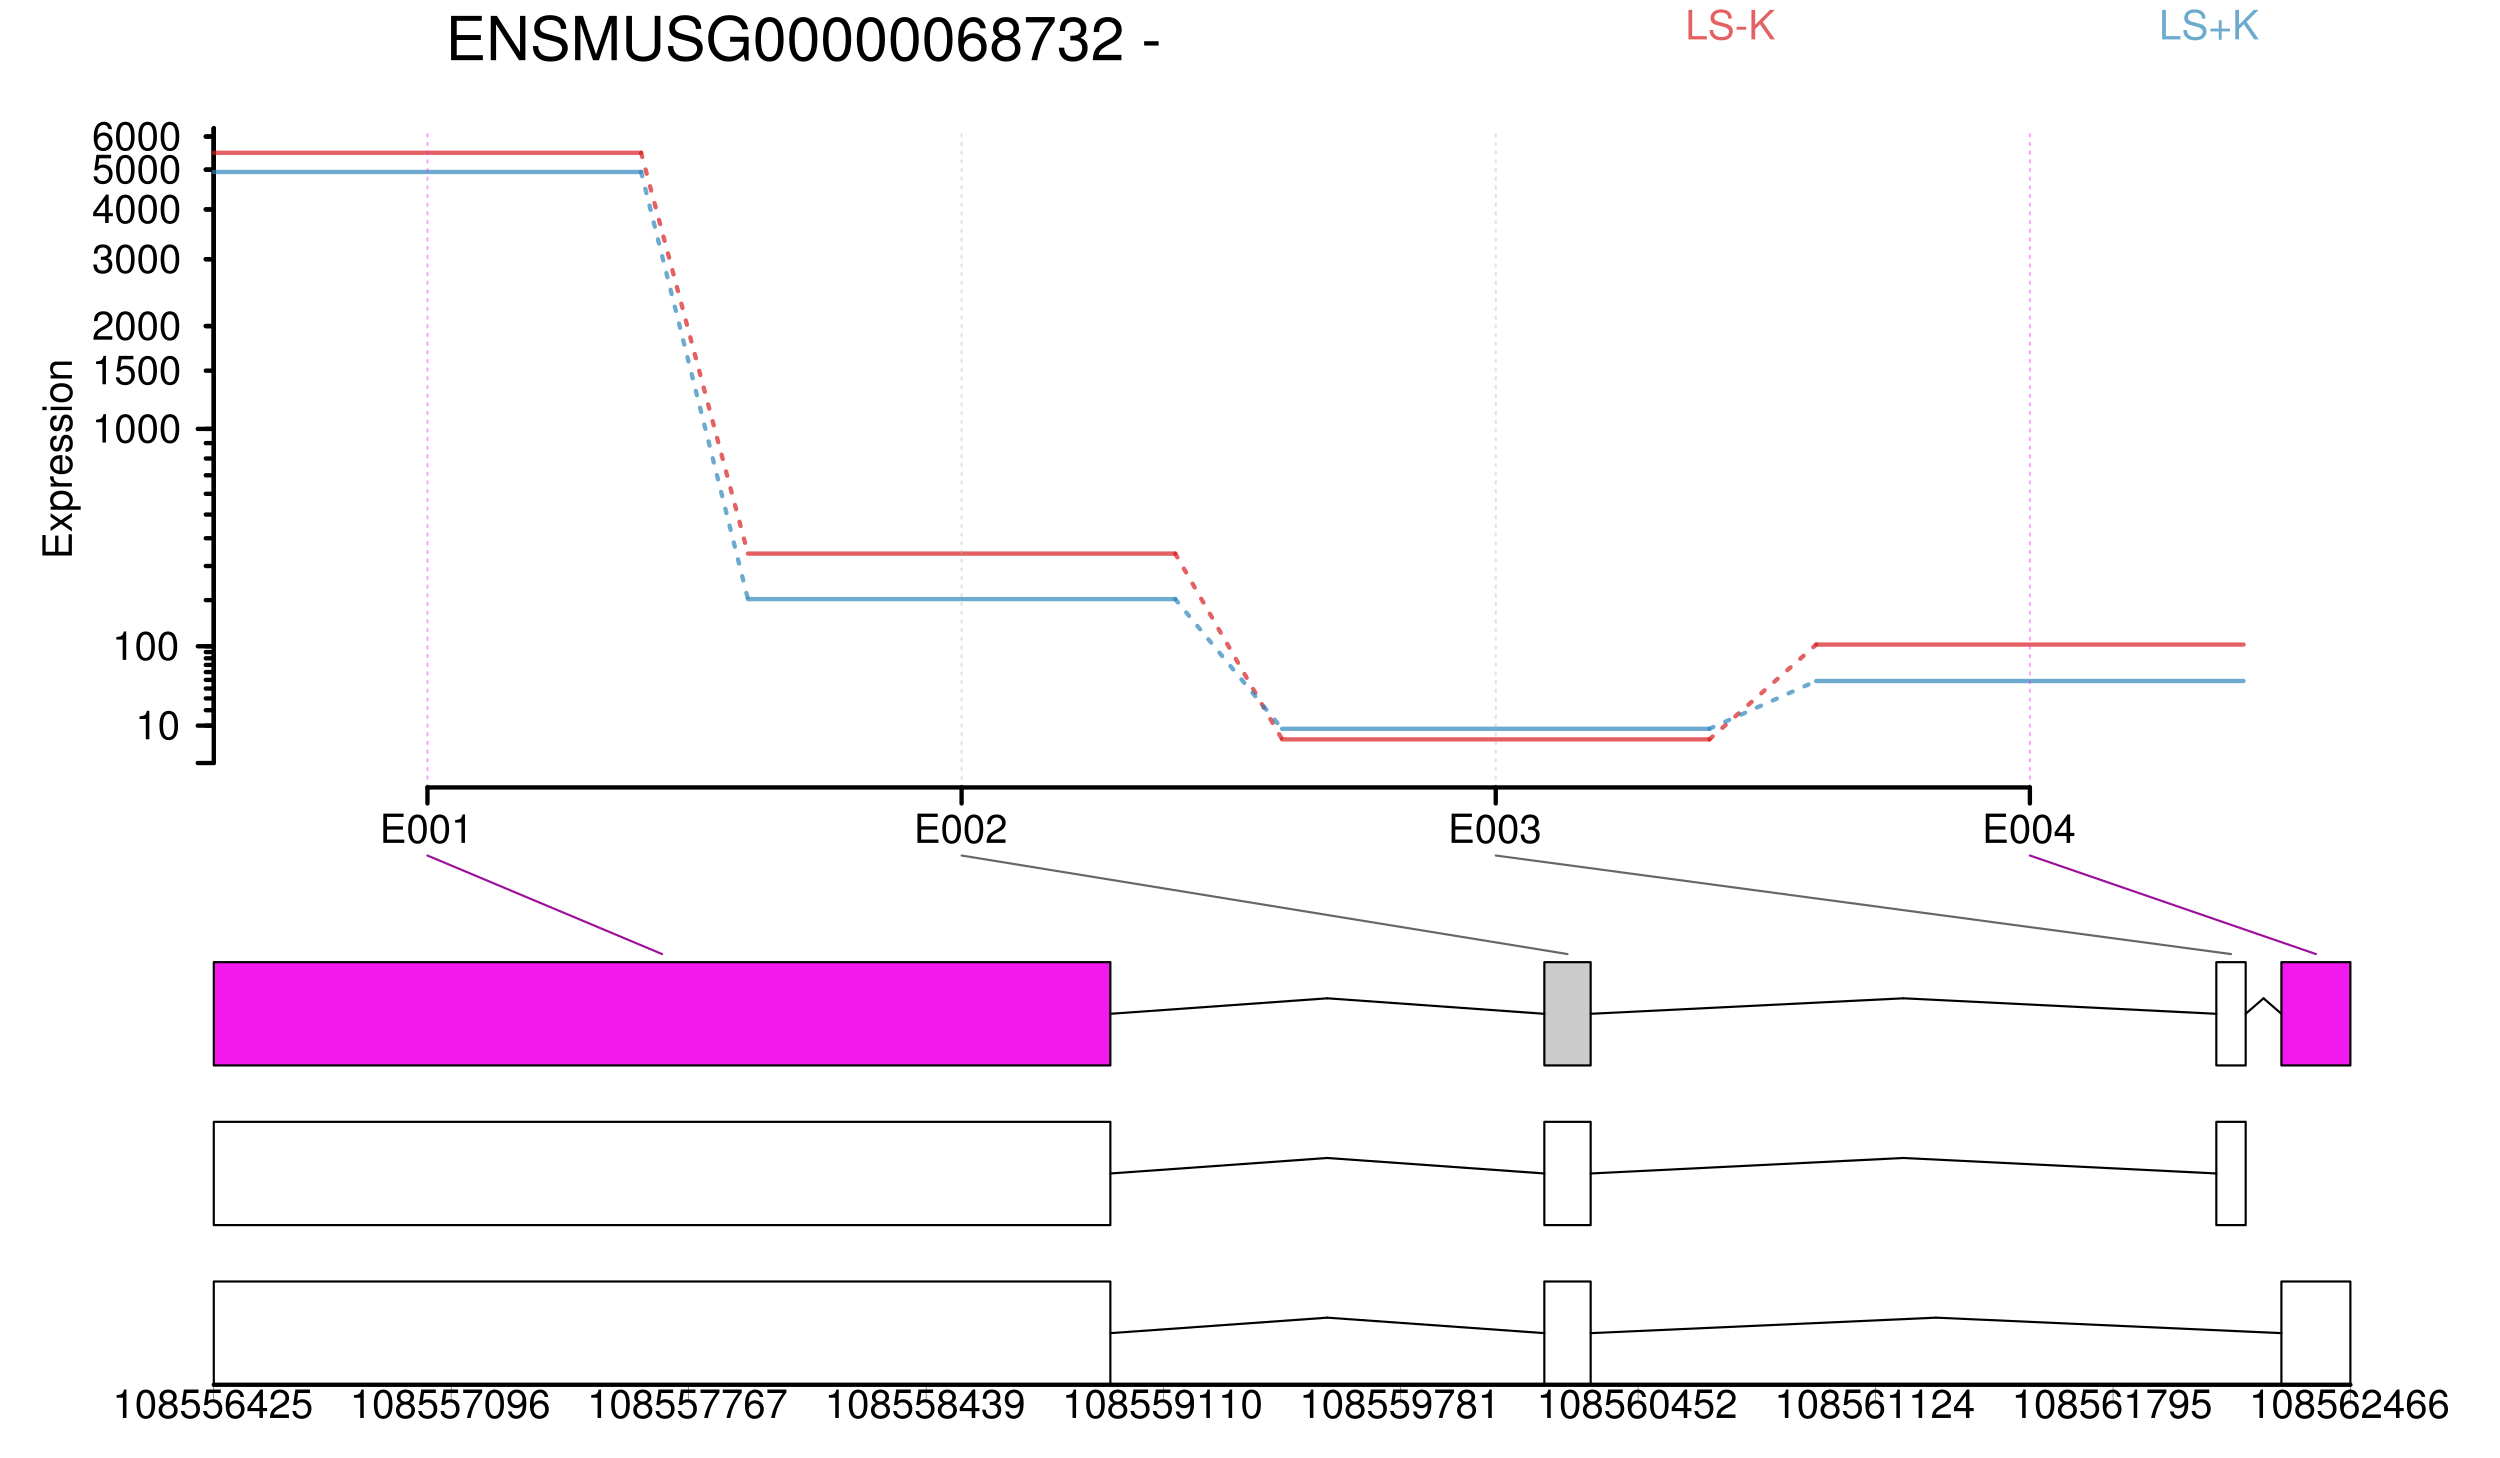 <?xml version="1.0" encoding="UTF-8"?>
<svg xmlns="http://www.w3.org/2000/svg" xmlns:xlink="http://www.w3.org/1999/xlink" width="864pt" height="504pt" viewBox="0 0 864 504" version="1.1">
<defs>
<g>
<symbol overflow="visible" id="glyph0-0">
<path style="stroke:none;" d=""/>
</symbol>
<symbol overflow="visible" id="glyph0-1">
<path style="stroke:none;" d="M 3.594 -7 L 3.594 0 L 4.812 0 L 4.812 -9.828 L 4 -9.828 C 3.578 -8.312 3.297 -8.109 1.406 -7.875 L 1.406 -7 Z "/>
</symbol>
<symbol overflow="visible" id="glyph0-2">
<path style="stroke:none;" d="M 3.812 -9.828 C 2.891 -9.828 2.062 -9.422 1.547 -8.75 C 0.922 -7.891 0.594 -6.562 0.594 -4.75 C 0.594 -1.438 1.703 0.312 3.812 0.312 C 5.891 0.312 7.031 -1.438 7.031 -4.672 C 7.031 -6.578 6.719 -7.859 6.078 -8.75 C 5.562 -9.438 4.734 -9.828 3.812 -9.828 Z M 3.812 -8.75 C 5.125 -8.75 5.781 -7.422 5.781 -4.781 C 5.781 -2 5.141 -0.688 3.781 -0.688 C 2.5 -0.688 1.844 -2.047 1.844 -4.734 C 1.844 -7.422 2.5 -8.75 3.812 -8.75 Z "/>
</symbol>
<symbol overflow="visible" id="glyph0-3">
<path style="stroke:none;" d="M 6.594 -9.828 L 1.531 -9.828 L 0.797 -4.469 L 1.906 -4.469 C 2.484 -5.156 2.953 -5.391 3.719 -5.391 C 5.031 -5.391 5.859 -4.484 5.859 -3.031 C 5.859 -1.625 5.047 -0.766 3.719 -0.766 C 2.641 -0.766 2 -1.297 1.703 -2.406 L 0.484 -2.406 C 0.656 -1.609 0.797 -1.219 1.078 -0.859 C 1.641 -0.109 2.641 0.312 3.734 0.312 C 5.719 0.312 7.109 -1.125 7.109 -3.203 C 7.109 -5.141 5.828 -6.469 3.938 -6.469 C 3.25 -6.469 2.688 -6.297 2.125 -5.875 L 2.516 -8.625 L 6.594 -8.625 Z "/>
</symbol>
<symbol overflow="visible" id="glyph0-4">
<path style="stroke:none;" d="M 7.016 -1.203 L 1.844 -1.203 C 1.969 -2.016 2.406 -2.516 3.625 -3.234 L 5 -3.984 C 6.375 -4.719 7.078 -5.734 7.078 -6.938 C 7.078 -7.766 6.75 -8.531 6.172 -9.047 C 5.578 -9.578 4.859 -9.828 3.938 -9.828 C 2.688 -9.828 1.766 -9.375 1.219 -8.547 C 0.875 -8.031 0.719 -7.422 0.688 -6.422 L 1.906 -6.422 C 1.953 -7.078 2.031 -7.484 2.203 -7.797 C 2.516 -8.406 3.156 -8.766 3.891 -8.766 C 5 -8.766 5.828 -7.969 5.828 -6.922 C 5.828 -6.141 5.375 -5.469 4.5 -4.969 L 3.234 -4.25 C 1.172 -3.094 0.578 -2.156 0.469 0 L 7.016 0 Z "/>
</symbol>
<symbol overflow="visible" id="glyph0-5">
<path style="stroke:none;" d="M 3.062 -4.5 L 3.219 -4.5 L 3.734 -4.516 C 5.078 -4.516 5.766 -3.906 5.766 -2.734 C 5.766 -1.5 5 -0.766 3.734 -0.766 C 2.391 -0.766 1.75 -1.422 1.656 -2.859 L 0.438 -2.859 C 0.5 -2.062 0.641 -1.547 0.875 -1.109 C 1.375 -0.172 2.344 0.312 3.688 0.312 C 5.703 0.312 7.016 -0.891 7.016 -2.75 C 7.016 -3.984 6.531 -4.688 5.344 -5.094 C 6.266 -5.453 6.719 -6.141 6.719 -7.125 C 6.719 -8.812 5.594 -9.828 3.734 -9.828 C 1.75 -9.828 0.688 -8.75 0.656 -6.656 L 1.875 -6.656 C 1.891 -7.25 1.938 -7.578 2.094 -7.891 C 2.375 -8.422 2.984 -8.766 3.734 -8.766 C 4.828 -8.766 5.469 -8.125 5.469 -7.078 C 5.469 -6.391 5.219 -5.969 4.688 -5.75 C 4.359 -5.609 3.922 -5.562 3.062 -5.547 Z "/>
</symbol>
<symbol overflow="visible" id="glyph0-6">
<path style="stroke:none;" d="M 4.531 -2.359 L 4.531 0 L 5.75 0 L 5.75 -2.359 L 7.203 -2.359 L 7.203 -3.453 L 5.75 -3.453 L 5.75 -9.828 L 4.844 -9.828 L 0.391 -3.641 L 0.391 -2.359 Z M 4.531 -3.453 L 1.453 -3.453 L 4.531 -7.75 Z "/>
</symbol>
<symbol overflow="visible" id="glyph0-7">
<path style="stroke:none;" d="M 6.906 -7.266 C 6.672 -8.875 5.609 -9.828 4.109 -9.828 C 3.031 -9.828 2.062 -9.297 1.484 -8.422 C 0.875 -7.469 0.594 -6.266 0.594 -4.469 C 0.594 -2.828 0.844 -1.781 1.422 -0.906 C 1.953 -0.109 2.812 0.312 3.891 0.312 C 5.766 0.312 7.109 -1.062 7.109 -3 C 7.109 -4.828 5.859 -6.109 4.109 -6.109 C 3.125 -6.109 2.375 -5.734 1.844 -5.016 C 1.859 -7.422 2.641 -8.75 4.031 -8.75 C 4.891 -8.75 5.484 -8.203 5.688 -7.266 Z M 3.953 -5.031 C 5.125 -5.031 5.859 -4.219 5.859 -2.891 C 5.859 -1.656 5.031 -0.766 3.906 -0.766 C 2.766 -0.766 1.906 -1.703 1.906 -2.969 C 1.906 -4.188 2.75 -5.031 3.953 -5.031 Z "/>
</symbol>
<symbol overflow="visible" id="glyph0-8">
<path style="stroke:none;" d="M 2.531 -4.594 L 8.031 -4.594 L 8.031 -5.734 L 2.531 -5.734 L 2.531 -8.969 L 8.25 -8.969 L 8.25 -10.109 L 1.25 -10.109 L 1.25 0 L 8.5 0 L 8.5 -1.141 L 2.531 -1.141 Z "/>
</symbol>
<symbol overflow="visible" id="glyph0-9">
<path style="stroke:none;" d="M 5.422 -5.172 C 6.438 -5.781 6.766 -6.281 6.766 -7.203 C 6.766 -8.75 5.562 -9.828 3.812 -9.828 C 2.078 -9.828 0.859 -8.75 0.859 -7.203 C 0.859 -6.297 1.188 -5.797 2.188 -5.172 C 1.062 -4.625 0.516 -3.812 0.516 -2.734 C 0.516 -0.922 1.875 0.312 3.812 0.312 C 5.75 0.312 7.109 -0.922 7.109 -2.719 C 7.109 -3.812 6.562 -4.625 5.422 -5.172 Z M 3.812 -8.75 C 4.844 -8.75 5.516 -8.141 5.516 -7.172 C 5.516 -6.266 4.844 -5.656 3.812 -5.656 C 2.781 -5.656 2.109 -6.266 2.109 -7.188 C 2.109 -8.141 2.781 -8.75 3.812 -8.75 Z M 3.812 -4.625 C 5.031 -4.625 5.859 -3.859 5.859 -2.703 C 5.859 -1.531 5.031 -0.766 3.781 -0.766 C 2.594 -0.766 1.766 -1.547 1.766 -2.703 C 1.766 -3.859 2.594 -4.625 3.812 -4.625 Z "/>
</symbol>
<symbol overflow="visible" id="glyph0-10">
<path style="stroke:none;" d="M 7.203 -9.828 L 0.641 -9.828 L 0.641 -8.625 L 5.953 -8.625 C 3.609 -5.281 2.641 -3.234 1.906 0 L 3.219 0 C 3.75 -3.141 4.984 -5.844 7.203 -8.797 Z "/>
</symbol>
<symbol overflow="visible" id="glyph0-11">
<path style="stroke:none;" d="M 0.734 -2.25 C 0.969 -0.641 2.031 0.312 3.516 0.312 C 4.594 0.312 5.578 -0.203 6.156 -1.078 C 6.781 -2.031 7.047 -3.25 7.047 -5.031 C 7.047 -6.688 6.812 -7.734 6.219 -8.609 C 5.688 -9.391 4.828 -9.828 3.734 -9.828 C 1.875 -9.828 0.531 -8.438 0.531 -6.516 C 0.531 -4.688 1.781 -3.391 3.547 -3.391 C 4.469 -3.391 5.156 -3.734 5.797 -4.484 C 5.781 -2.094 5 -0.766 3.609 -0.766 C 2.75 -0.766 2.141 -1.297 1.953 -2.25 Z M 3.734 -8.766 C 4.859 -8.766 5.719 -7.812 5.719 -6.547 C 5.719 -5.328 4.875 -4.469 3.688 -4.469 C 2.516 -4.469 1.781 -5.297 1.781 -6.609 C 1.781 -7.859 2.609 -8.766 3.734 -8.766 Z "/>
</symbol>
<symbol overflow="visible" id="glyph1-0">
<path style="stroke:none;" d=""/>
</symbol>
<symbol overflow="visible" id="glyph1-1">
<path style="stroke:none;" d="M -4.641 -2.562 L -4.641 -8.125 L -5.797 -8.125 L -5.797 -2.562 L -9.062 -2.562 L -9.062 -8.328 L -10.203 -8.328 L -10.203 -1.266 L 0 -1.266 L 0 -8.578 L -1.141 -8.578 L -1.141 -2.562 Z "/>
</symbol>
<symbol overflow="visible" id="glyph1-2">
<path style="stroke:none;" d="M -3.797 -4.094 L -7.344 -6.547 L -7.344 -5.234 L -4.672 -3.469 L -7.344 -1.703 L -7.344 -0.375 L -3.734 -2.828 L 0 -0.234 L 0 -1.562 L -2.812 -3.438 L 0 -5.266 L 0 -6.625 Z "/>
</symbol>
<symbol overflow="visible" id="glyph1-3">
<path style="stroke:none;" d="M 3.047 -0.75 L 3.047 -1.938 L -0.766 -1.938 C -0.016 -2.547 0.328 -3.234 0.328 -4.188 C 0.328 -6.078 -1.203 -7.328 -3.547 -7.328 C -6 -7.328 -7.547 -6.125 -7.547 -4.172 C -7.547 -3.172 -7.094 -2.375 -6.234 -1.828 L -7.344 -1.828 L -7.344 -0.75 Z M -6.453 -3.969 C -6.453 -5.266 -5.312 -6.109 -3.562 -6.109 C -1.906 -6.109 -0.766 -5.25 -0.766 -3.969 C -0.766 -2.75 -1.891 -1.938 -3.609 -1.938 C -5.328 -1.938 -6.453 -2.75 -6.453 -3.969 Z "/>
</symbol>
<symbol overflow="visible" id="glyph1-4">
<path style="stroke:none;" d="M -7.344 -0.969 L 0 -0.969 L 0 -2.141 L -3.812 -2.141 C -4.859 -2.141 -5.547 -2.406 -5.953 -2.969 C -6.219 -3.328 -6.297 -3.688 -6.312 -4.5 L -7.5 -4.5 C -7.531 -4.297 -7.547 -4.203 -7.547 -4.047 C -7.547 -3.297 -7.094 -2.719 -6 -2.047 L -7.344 -2.047 Z "/>
</symbol>
<symbol overflow="visible" id="glyph1-5">
<path style="stroke:none;" d="M -3.281 -7.188 C -4.391 -7.188 -5.062 -7.094 -5.609 -6.891 C -6.812 -6.406 -7.547 -5.297 -7.547 -3.922 C -7.547 -1.875 -5.984 -0.562 -3.562 -0.562 C -1.156 -0.562 0.328 -1.828 0.328 -3.891 C 0.328 -5.578 -0.625 -6.734 -2.219 -7.031 L -2.219 -5.859 C -1.266 -5.531 -0.75 -4.875 -0.75 -3.938 C -0.75 -3.188 -1.094 -2.562 -1.703 -2.172 C -2.125 -1.891 -2.547 -1.797 -3.281 -1.781 Z M -4.234 -1.812 C -5.594 -1.906 -6.469 -2.734 -6.469 -3.906 C -6.469 -5.047 -5.516 -5.938 -4.312 -5.938 C -4.281 -5.938 -4.25 -5.938 -4.234 -5.922 Z "/>
</symbol>
<symbol overflow="visible" id="glyph1-6">
<path style="stroke:none;" d="M -5.297 -6.125 C -6.734 -6.125 -7.547 -5.172 -7.547 -3.469 C -7.547 -1.766 -6.656 -0.656 -5.312 -0.656 C -4.156 -0.656 -3.609 -1.25 -3.188 -2.984 L -2.922 -4.078 C -2.734 -4.891 -2.438 -5.203 -1.906 -5.203 C -1.219 -5.203 -0.75 -4.516 -0.75 -3.5 C -0.75 -2.875 -0.938 -2.344 -1.25 -2.047 C -1.453 -1.859 -1.672 -1.781 -2.188 -1.703 L -2.188 -0.469 C -0.484 -0.531 0.328 -1.484 0.328 -3.406 C 0.328 -5.25 -0.594 -6.422 -2 -6.422 C -3.094 -6.422 -3.703 -5.812 -4.047 -4.359 L -4.312 -3.234 C -4.531 -2.281 -4.844 -1.875 -5.359 -1.875 C -6.031 -1.875 -6.469 -2.484 -6.469 -3.438 C -6.469 -4.375 -6.062 -4.875 -5.297 -4.906 Z "/>
</symbol>
<symbol overflow="visible" id="glyph1-7">
<path style="stroke:none;" d="M -7.344 -2.094 L -7.344 -0.938 L 0 -0.938 L 0 -2.094 Z M -10.203 -2.094 L -10.203 -0.922 L -8.734 -0.922 L -8.734 -2.094 Z "/>
</symbol>
<symbol overflow="visible" id="glyph1-8">
<path style="stroke:none;" d="M -7.547 -3.812 C -7.547 -1.75 -6.078 -0.5 -3.609 -0.5 C -1.141 -0.5 0.328 -1.734 0.328 -3.828 C 0.328 -5.875 -1.141 -7.141 -3.562 -7.141 C -6.094 -7.141 -7.547 -5.922 -7.547 -3.812 Z M -6.469 -3.828 C -6.469 -5.141 -5.391 -5.922 -3.562 -5.922 C -1.844 -5.922 -0.75 -5.109 -0.75 -3.828 C -0.75 -2.516 -1.828 -1.719 -3.609 -1.719 C -5.375 -1.719 -6.469 -2.516 -6.469 -3.828 Z "/>
</symbol>
<symbol overflow="visible" id="glyph1-9">
<path style="stroke:none;" d="M -7.344 -0.984 L 0 -0.984 L 0 -2.156 L -4.047 -2.156 C -5.547 -2.156 -6.531 -2.938 -6.531 -4.141 C -6.531 -5.062 -5.969 -5.656 -5.078 -5.656 L 0 -5.656 L 0 -6.812 L -5.547 -6.812 C -6.766 -6.812 -7.547 -5.906 -7.547 -4.5 C -7.547 -3.406 -7.125 -2.703 -6.109 -2.062 L -7.344 -2.062 Z "/>
</symbol>
<symbol overflow="visible" id="glyph2-0">
<path style="stroke:none;" d=""/>
</symbol>
<symbol overflow="visible" id="glyph2-1">
<path style="stroke:none;" d="M 3.844 -6.969 L 12.188 -6.969 L 12.188 -8.688 L 3.844 -8.688 L 3.844 -13.594 L 12.5 -13.594 L 12.5 -15.312 L 1.891 -15.312 L 1.891 0 L 12.875 0 L 12.875 -1.719 L 3.844 -1.719 Z "/>
</symbol>
<symbol overflow="visible" id="glyph2-2">
<path style="stroke:none;" d="M 13.562 -15.312 L 11.719 -15.312 L 11.719 -2.797 L 3.719 -15.312 L 1.594 -15.312 L 1.594 0 L 3.438 0 L 3.438 -12.406 L 11.359 0 L 13.562 0 Z "/>
</symbol>
<symbol overflow="visible" id="glyph2-3">
<path style="stroke:none;" d="M 12.516 -10.812 C 12.5 -13.812 10.438 -15.562 6.906 -15.562 C 3.547 -15.562 1.469 -13.844 1.469 -11.062 C 1.469 -9.203 2.453 -8.016 4.469 -7.5 L 8.281 -6.484 C 10.203 -5.984 11.094 -5.203 11.094 -4.016 C 11.094 -3.188 10.641 -2.359 10 -1.891 C 9.391 -1.469 8.422 -1.234 7.188 -1.234 C 5.516 -1.234 4.391 -1.641 3.656 -2.516 C 3.094 -3.188 2.828 -3.922 2.859 -4.875 L 1.016 -4.875 C 1.031 -3.469 1.297 -2.547 1.906 -1.703 C 2.969 -0.266 4.719 0.484 7.062 0.484 C 8.891 0.484 10.375 0.062 11.359 -0.688 C 12.391 -1.516 13.047 -2.875 13.047 -4.203 C 13.047 -6.094 11.859 -7.469 9.781 -8.047 L 5.938 -9.078 C 4.094 -9.578 3.422 -10.156 3.422 -11.344 C 3.422 -12.891 4.781 -13.922 6.844 -13.922 C 9.281 -13.922 10.641 -12.812 10.672 -10.812 Z "/>
</symbol>
<symbol overflow="visible" id="glyph2-4">
<path style="stroke:none;" d="M 9.828 0 L 14.141 -12.828 L 14.141 0 L 15.984 0 L 15.984 -15.312 L 13.266 -15.312 L 8.812 -1.969 L 4.281 -15.312 L 1.578 -15.312 L 1.578 0 L 3.422 0 L 3.422 -12.828 L 7.766 0 Z "/>
</symbol>
<symbol overflow="visible" id="glyph2-5">
<path style="stroke:none;" d="M 11.594 -15.312 L 11.594 -4.562 C 11.594 -2.5 10.094 -1.234 7.641 -1.234 C 6.516 -1.234 5.594 -1.516 4.844 -2.031 C 4.094 -2.625 3.734 -3.406 3.734 -4.562 L 3.734 -15.312 L 1.781 -15.312 L 1.781 -4.562 C 1.781 -1.453 4.016 0.484 7.641 0.484 C 11.234 0.484 13.547 -1.484 13.547 -4.562 L 13.547 -15.312 Z "/>
</symbol>
<symbol overflow="visible" id="glyph2-6">
<path style="stroke:none;" d="M 14.891 -8.078 L 8.5 -8.078 L 8.5 -6.359 L 13.172 -6.359 L 13.172 -5.938 C 13.172 -3.219 11.156 -1.234 8.359 -1.234 C 6.797 -1.234 5.391 -1.812 4.5 -2.797 C 3.484 -3.891 2.875 -5.719 2.875 -7.609 C 2.875 -11.359 5.016 -13.844 8.25 -13.844 C 10.578 -13.844 12.266 -12.641 12.688 -10.672 L 14.672 -10.672 C 14.141 -13.781 11.781 -15.562 8.281 -15.562 C 6.406 -15.562 4.891 -15.078 3.703 -14.094 C 1.938 -12.625 0.922 -10.25 0.922 -7.5 C 0.922 -2.797 3.797 0.484 7.938 0.484 C 10.016 0.484 11.672 -0.297 13.172 -1.953 L 13.656 0.078 L 14.891 0.078 Z "/>
</symbol>
<symbol overflow="visible" id="glyph2-7">
<path style="stroke:none;" d="M 5.781 -14.891 C 4.391 -14.891 3.125 -14.281 2.359 -13.25 C 1.391 -11.953 0.906 -9.953 0.906 -7.203 C 0.906 -2.188 2.578 0.484 5.781 0.484 C 8.922 0.484 10.641 -2.188 10.641 -7.078 C 10.641 -9.969 10.188 -11.906 9.203 -13.25 C 8.422 -14.297 7.188 -14.891 5.781 -14.891 Z M 5.781 -13.25 C 7.766 -13.25 8.75 -11.234 8.75 -7.25 C 8.75 -3.031 7.797 -1.047 5.734 -1.047 C 3.781 -1.047 2.797 -3.109 2.797 -7.188 C 2.797 -11.25 3.781 -13.25 5.781 -13.25 Z "/>
</symbol>
<symbol overflow="visible" id="glyph2-8">
<path style="stroke:none;" d="M 10.453 -11 C 10.094 -13.438 8.5 -14.891 6.234 -14.891 C 4.594 -14.891 3.125 -14.094 2.25 -12.766 C 1.328 -11.312 0.906 -9.484 0.906 -6.781 C 0.906 -4.281 1.281 -2.688 2.156 -1.359 C 2.969 -0.172 4.266 0.484 5.906 0.484 C 8.734 0.484 10.766 -1.609 10.766 -4.531 C 10.766 -7.312 8.891 -9.266 6.219 -9.266 C 4.75 -9.266 3.594 -8.688 2.797 -7.609 C 2.812 -11.234 3.984 -13.25 6.109 -13.25 C 7.406 -13.25 8.312 -12.438 8.609 -11 Z M 5.984 -7.625 C 7.766 -7.625 8.891 -6.391 8.891 -4.391 C 8.891 -2.516 7.625 -1.156 5.922 -1.156 C 4.203 -1.156 2.891 -2.578 2.891 -4.5 C 2.891 -6.344 4.156 -7.625 5.984 -7.625 Z "/>
</symbol>
<symbol overflow="visible" id="glyph2-9">
<path style="stroke:none;" d="M 8.219 -7.828 C 9.75 -8.75 10.25 -9.516 10.25 -10.922 C 10.25 -13.25 8.422 -14.891 5.781 -14.891 C 3.156 -14.891 1.297 -13.25 1.297 -10.922 C 1.297 -9.531 1.812 -8.781 3.312 -7.828 C 1.609 -7.016 0.781 -5.781 0.781 -4.141 C 0.781 -1.406 2.828 0.484 5.781 0.484 C 8.719 0.484 10.766 -1.406 10.766 -4.109 C 10.766 -5.781 9.938 -7.016 8.219 -7.828 Z M 5.781 -13.25 C 7.344 -13.25 8.359 -12.328 8.359 -10.875 C 8.359 -9.484 7.328 -8.562 5.781 -8.562 C 4.219 -8.562 3.188 -9.484 3.188 -10.906 C 3.188 -12.328 4.219 -13.25 5.781 -13.25 Z M 5.781 -7.016 C 7.625 -7.016 8.891 -5.844 8.891 -4.094 C 8.891 -2.328 7.625 -1.156 5.734 -1.156 C 3.922 -1.156 2.672 -2.359 2.672 -4.094 C 2.672 -5.844 3.922 -7.016 5.781 -7.016 Z "/>
</symbol>
<symbol overflow="visible" id="glyph2-10">
<path style="stroke:none;" d="M 10.922 -14.891 L 0.969 -14.891 L 0.969 -13.062 L 9.016 -13.062 C 5.453 -8 4.016 -4.891 2.891 0 L 4.875 0 C 5.688 -4.766 7.562 -8.859 10.922 -13.328 Z "/>
</symbol>
<symbol overflow="visible" id="glyph2-11">
<path style="stroke:none;" d="M 4.641 -6.828 L 4.875 -6.828 L 5.656 -6.844 C 7.688 -6.844 8.734 -5.922 8.734 -4.141 C 8.734 -2.266 7.578 -1.156 5.656 -1.156 C 3.641 -1.156 2.641 -2.156 2.516 -4.328 L 0.672 -4.328 C 0.75 -3.125 0.969 -2.359 1.328 -1.688 C 2.078 -0.25 3.547 0.484 5.594 0.484 C 8.656 0.484 10.625 -1.344 10.625 -4.156 C 10.625 -6.047 9.891 -7.094 8.109 -7.703 C 9.484 -8.25 10.188 -9.297 10.188 -10.797 C 10.188 -13.359 8.484 -14.891 5.656 -14.891 C 2.641 -14.891 1.047 -13.25 0.984 -10.078 L 2.828 -10.078 C 2.859 -10.984 2.938 -11.484 3.172 -11.953 C 3.594 -12.766 4.516 -13.266 5.672 -13.266 C 7.312 -13.266 8.297 -12.312 8.297 -10.734 C 8.297 -9.688 7.922 -9.047 7.094 -8.719 C 6.594 -8.5 5.938 -8.422 4.641 -8.406 Z "/>
</symbol>
<symbol overflow="visible" id="glyph2-12">
<path style="stroke:none;" d="M 10.625 -1.828 L 2.797 -1.828 C 2.984 -3.047 3.656 -3.828 5.484 -4.891 L 7.578 -6.031 C 9.656 -7.156 10.734 -8.688 10.734 -10.516 C 10.734 -11.766 10.234 -12.922 9.344 -13.719 C 8.469 -14.516 7.375 -14.891 5.969 -14.891 C 4.078 -14.891 2.672 -14.219 1.844 -12.953 C 1.328 -12.156 1.094 -11.234 1.047 -9.719 L 2.891 -9.719 C 2.969 -10.734 3.094 -11.344 3.344 -11.828 C 3.828 -12.719 4.781 -13.266 5.906 -13.266 C 7.578 -13.266 8.844 -12.078 8.844 -10.484 C 8.844 -9.297 8.141 -8.297 6.828 -7.531 L 4.891 -6.453 C 1.781 -4.688 0.875 -3.281 0.719 0 L 10.625 0 Z "/>
</symbol>
<symbol overflow="visible" id="glyph2-13">
<path style="stroke:none;" d=""/>
</symbol>
<symbol overflow="visible" id="glyph2-14">
<path style="stroke:none;" d="M 5.969 -6.547 L 0.969 -6.547 L 0.969 -5.047 L 5.969 -5.047 Z "/>
</symbol>
<symbol overflow="visible" id="glyph3-0">
<path style="stroke:none;" d=""/>
</symbol>
<symbol overflow="visible" id="glyph3-1">
<path style="stroke:none;" d="M 2.422 -10.203 L 1.125 -10.203 L 1.125 0 L 7.469 0 L 7.469 -1.141 L 2.422 -1.141 Z "/>
</symbol>
<symbol overflow="visible" id="glyph3-2">
<path style="stroke:none;" d="M 8.344 -7.203 C 8.328 -9.219 6.953 -10.375 4.609 -10.375 C 2.359 -10.375 0.984 -9.219 0.984 -7.375 C 0.984 -6.125 1.641 -5.344 2.984 -5 L 5.516 -4.328 C 6.797 -3.984 7.391 -3.469 7.391 -2.672 C 7.391 -2.125 7.094 -1.562 6.656 -1.266 C 6.266 -0.984 5.609 -0.828 4.781 -0.828 C 3.688 -0.828 2.922 -1.094 2.438 -1.688 C 2.062 -2.125 1.891 -2.625 1.906 -3.25 L 0.672 -3.25 C 0.688 -2.312 0.875 -1.688 1.281 -1.141 C 1.969 -0.188 3.156 0.328 4.703 0.328 C 5.922 0.328 6.922 0.047 7.578 -0.469 C 8.266 -1.016 8.688 -1.922 8.688 -2.797 C 8.688 -4.062 7.906 -4.984 6.531 -5.359 L 3.969 -6.047 C 2.734 -6.391 2.281 -6.781 2.281 -7.562 C 2.281 -8.594 3.188 -9.281 4.562 -9.281 C 6.188 -9.281 7.094 -8.547 7.109 -7.203 Z "/>
</symbol>
<symbol overflow="visible" id="glyph3-3">
<path style="stroke:none;" d="M 3.969 -4.375 L 0.641 -4.375 L 0.641 -3.359 L 3.969 -3.359 Z "/>
</symbol>
<symbol overflow="visible" id="glyph3-4">
<path style="stroke:none;" d="M 2.406 -3.562 L 4.078 -5.234 L 7.672 0 L 9.219 0 L 5.016 -6.047 L 9.172 -10.203 L 7.484 -10.203 L 2.406 -5.047 L 2.406 -10.203 L 1.109 -10.203 L 1.109 0 L 2.406 0 Z "/>
</symbol>
<symbol overflow="visible" id="glyph3-5">
<path style="stroke:none;" d="M 7.469 -3.734 L 4.578 -3.734 L 4.578 -6.641 L 3.594 -6.641 L 3.594 -3.734 L 0.703 -3.734 L 0.703 -2.766 L 3.594 -2.766 L 3.594 0.141 L 4.578 0.141 L 4.578 -2.766 L 7.469 -2.766 Z "/>
</symbol>
</g>
<clipPath id="clip1">
  <path d="M 147 44.352 L 149 44.352 L 149 273 L 147 273 Z "/>
</clipPath>
<clipPath id="clip2">
  <path d="M 331 44.352 L 333 44.352 L 333 273 L 331 273 Z "/>
</clipPath>
<clipPath id="clip3">
  <path d="M 516 44.352 L 518 44.352 L 518 273 L 516 273 Z "/>
</clipPath>
<clipPath id="clip4">
  <path d="M 701 44.352 L 702 44.352 L 702 273 L 701 273 Z "/>
</clipPath>
</defs>
<g id="surface7756">
<rect x="0" y="0" width="864" height="504" style="fill:rgb(100%,100%,100%);fill-opacity:1;stroke:none;"/>
<path style="fill:none;stroke-width:1.5;stroke-linecap:round;stroke-linejoin:round;stroke:rgb(0%,0%,0%);stroke-opacity:1;stroke-miterlimit:10;" d="M 73.887 263.695 L 73.887 44.352 "/>
<path style="fill:none;stroke-width:1.5;stroke-linecap:round;stroke-linejoin:round;stroke:rgb(0%,0%,0%);stroke-opacity:1;stroke-miterlimit:10;" d="M 73.887 263.695 L 68.344 263.695 "/>
<path style="fill:none;stroke-width:1.5;stroke-linecap:round;stroke-linejoin:round;stroke:rgb(0%,0%,0%);stroke-opacity:1;stroke-miterlimit:10;" d="M 73.887 250.773 L 68.344 250.773 "/>
<path style="fill:none;stroke-width:1.5;stroke-linecap:round;stroke-linejoin:round;stroke:rgb(0%,0%,0%);stroke-opacity:1;stroke-miterlimit:10;" d="M 73.887 223.348 L 68.344 223.348 "/>
<path style="fill:none;stroke-width:1.5;stroke-linecap:round;stroke-linejoin:round;stroke:rgb(0%,0%,0%);stroke-opacity:1;stroke-miterlimit:10;" d="M 73.887 148.234 L 68.344 148.234 "/>
<g style="fill:rgb(0%,0%,0%);fill-opacity:1;">
  <use xlink:href="#glyph0-1" x="46.801" y="255.481"/>
  <use xlink:href="#glyph0-2" x="54.507" y="255.481"/>
</g>
<g style="fill:rgb(0%,0%,0%);fill-opacity:1;">
  <use xlink:href="#glyph0-1" x="38.801" y="228.056"/>
  <use xlink:href="#glyph0-2" x="46.507" y="228.056"/>
  <use xlink:href="#glyph0-2" x="54.213" y="228.056"/>
</g>
<g style="fill:rgb(0%,0%,0%);fill-opacity:1;">
  <use xlink:href="#glyph0-1" x="31.801" y="152.942"/>
  <use xlink:href="#glyph0-2" x="39.507" y="152.942"/>
  <use xlink:href="#glyph0-2" x="47.213" y="152.942"/>
  <use xlink:href="#glyph0-2" x="54.919" y="152.942"/>
</g>
<path style="fill:none;stroke-width:1.5;stroke-linecap:round;stroke-linejoin:round;stroke:rgb(0%,0%,0%);stroke-opacity:1;stroke-miterlimit:10;" d="M 73.887 250.773 L 73.887 225.363 "/>
<path style="fill:none;stroke-width:1.5;stroke-linecap:round;stroke-linejoin:round;stroke:rgb(0%,0%,0%);stroke-opacity:1;stroke-miterlimit:10;" d="M 73.887 250.773 L 71.117 250.773 "/>
<path style="fill:none;stroke-width:1.5;stroke-linecap:round;stroke-linejoin:round;stroke:rgb(0%,0%,0%);stroke-opacity:1;stroke-miterlimit:10;" d="M 73.887 245.445 L 71.117 245.445 "/>
<path style="fill:none;stroke-width:1.5;stroke-linecap:round;stroke-linejoin:round;stroke:rgb(0%,0%,0%);stroke-opacity:1;stroke-miterlimit:10;" d="M 73.887 241.375 L 71.117 241.375 "/>
<path style="fill:none;stroke-width:1.5;stroke-linecap:round;stroke-linejoin:round;stroke:rgb(0%,0%,0%);stroke-opacity:1;stroke-miterlimit:10;" d="M 73.887 237.961 L 71.117 237.961 "/>
<path style="fill:none;stroke-width:1.5;stroke-linecap:round;stroke-linejoin:round;stroke:rgb(0%,0%,0%);stroke-opacity:1;stroke-miterlimit:10;" d="M 73.887 234.965 L 71.117 234.965 "/>
<path style="fill:none;stroke-width:1.5;stroke-linecap:round;stroke-linejoin:round;stroke:rgb(0%,0%,0%);stroke-opacity:1;stroke-miterlimit:10;" d="M 73.887 232.266 L 71.117 232.266 "/>
<path style="fill:none;stroke-width:1.5;stroke-linecap:round;stroke-linejoin:round;stroke:rgb(0%,0%,0%);stroke-opacity:1;stroke-miterlimit:10;" d="M 73.887 229.797 L 71.117 229.797 "/>
<path style="fill:none;stroke-width:1.5;stroke-linecap:round;stroke-linejoin:round;stroke:rgb(0%,0%,0%);stroke-opacity:1;stroke-miterlimit:10;" d="M 73.887 227.508 L 71.117 227.508 "/>
<path style="fill:none;stroke-width:1.5;stroke-linecap:round;stroke-linejoin:round;stroke:rgb(0%,0%,0%);stroke-opacity:1;stroke-miterlimit:10;" d="M 73.887 225.363 L 71.117 225.363 "/>
<path style="fill:none;stroke-width:1.5;stroke-linecap:round;stroke-linejoin:round;stroke:rgb(0%,0%,0%);stroke-opacity:1;stroke-miterlimit:10;" d="M 73.887 223.348 L 73.887 153.137 "/>
<path style="fill:none;stroke-width:1.5;stroke-linecap:round;stroke-linejoin:round;stroke:rgb(0%,0%,0%);stroke-opacity:1;stroke-miterlimit:10;" d="M 73.887 223.348 L 71.117 223.348 "/>
<path style="fill:none;stroke-width:1.5;stroke-linecap:round;stroke-linejoin:round;stroke:rgb(0%,0%,0%);stroke-opacity:1;stroke-miterlimit:10;" d="M 73.887 207.395 L 71.117 207.395 "/>
<path style="fill:none;stroke-width:1.5;stroke-linecap:round;stroke-linejoin:round;stroke:rgb(0%,0%,0%);stroke-opacity:1;stroke-miterlimit:10;" d="M 73.887 195.609 L 71.117 195.609 "/>
<path style="fill:none;stroke-width:1.5;stroke-linecap:round;stroke-linejoin:round;stroke:rgb(0%,0%,0%);stroke-opacity:1;stroke-miterlimit:10;" d="M 73.887 186.016 L 71.117 186.016 "/>
<path style="fill:none;stroke-width:1.5;stroke-linecap:round;stroke-linejoin:round;stroke:rgb(0%,0%,0%);stroke-opacity:1;stroke-miterlimit:10;" d="M 73.887 177.832 L 71.117 177.832 "/>
<path style="fill:none;stroke-width:1.5;stroke-linecap:round;stroke-linejoin:round;stroke:rgb(0%,0%,0%);stroke-opacity:1;stroke-miterlimit:10;" d="M 73.887 170.66 L 71.117 170.66 "/>
<path style="fill:none;stroke-width:1.5;stroke-linecap:round;stroke-linejoin:round;stroke:rgb(0%,0%,0%);stroke-opacity:1;stroke-miterlimit:10;" d="M 73.887 164.254 L 71.117 164.254 "/>
<path style="fill:none;stroke-width:1.5;stroke-linecap:round;stroke-linejoin:round;stroke:rgb(0%,0%,0%);stroke-opacity:1;stroke-miterlimit:10;" d="M 73.887 158.449 L 71.117 158.449 "/>
<path style="fill:none;stroke-width:1.5;stroke-linecap:round;stroke-linejoin:round;stroke:rgb(0%,0%,0%);stroke-opacity:1;stroke-miterlimit:10;" d="M 73.887 153.137 L 71.117 153.137 "/>
<path style="fill:none;stroke-width:1.5;stroke-linecap:round;stroke-linejoin:round;stroke:rgb(0%,0%,0%);stroke-opacity:1;stroke-miterlimit:10;" d="M 73.887 148.234 L 73.887 44.352 "/>
<path style="fill:none;stroke-width:1.5;stroke-linecap:round;stroke-linejoin:round;stroke:rgb(0%,0%,0%);stroke-opacity:1;stroke-miterlimit:10;" d="M 73.887 148.234 L 71.117 148.234 "/>
<path style="fill:none;stroke-width:1.5;stroke-linecap:round;stroke-linejoin:round;stroke:rgb(0%,0%,0%);stroke-opacity:1;stroke-miterlimit:10;" d="M 73.887 112.688 L 71.117 112.688 "/>
<path style="fill:none;stroke-width:1.5;stroke-linecap:round;stroke-linejoin:round;stroke:rgb(0%,0%,0%);stroke-opacity:1;stroke-miterlimit:10;" d="M 73.887 89.586 L 71.117 89.586 "/>
<path style="fill:none;stroke-width:1.5;stroke-linecap:round;stroke-linejoin:round;stroke:rgb(0%,0%,0%);stroke-opacity:1;stroke-miterlimit:10;" d="M 73.887 72.371 L 71.117 72.371 "/>
<path style="fill:none;stroke-width:1.5;stroke-linecap:round;stroke-linejoin:round;stroke:rgb(0%,0%,0%);stroke-opacity:1;stroke-miterlimit:10;" d="M 73.887 58.629 L 71.117 58.629 "/>
<path style="fill:none;stroke-width:1.5;stroke-linecap:round;stroke-linejoin:round;stroke:rgb(0%,0%,0%);stroke-opacity:1;stroke-miterlimit:10;" d="M 73.887 47.184 L 71.117 47.184 "/>
<path style="fill:none;stroke-width:1.5;stroke-linecap:round;stroke-linejoin:round;stroke:rgb(0%,0%,0%);stroke-opacity:1;stroke-miterlimit:10;" d="M 73.887 128.102 L 73.887 44.352 "/>
<path style="fill:none;stroke-width:1.5;stroke-linecap:round;stroke-linejoin:round;stroke:rgb(0%,0%,0%);stroke-opacity:1;stroke-miterlimit:10;" d="M 73.887 128.102 L 71.117 128.102 "/>
<path style="fill:none;stroke-width:1.5;stroke-linecap:round;stroke-linejoin:round;stroke:rgb(0%,0%,0%);stroke-opacity:1;stroke-miterlimit:10;" d="M 73.887 112.688 L 71.117 112.688 "/>
<path style="fill:none;stroke-width:1.5;stroke-linecap:round;stroke-linejoin:round;stroke:rgb(0%,0%,0%);stroke-opacity:1;stroke-miterlimit:10;" d="M 73.887 89.586 L 71.117 89.586 "/>
<path style="fill:none;stroke-width:1.5;stroke-linecap:round;stroke-linejoin:round;stroke:rgb(0%,0%,0%);stroke-opacity:1;stroke-miterlimit:10;" d="M 73.887 72.371 L 71.117 72.371 "/>
<path style="fill:none;stroke-width:1.5;stroke-linecap:round;stroke-linejoin:round;stroke:rgb(0%,0%,0%);stroke-opacity:1;stroke-miterlimit:10;" d="M 73.887 58.629 L 71.117 58.629 "/>
<path style="fill:none;stroke-width:1.5;stroke-linecap:round;stroke-linejoin:round;stroke:rgb(0%,0%,0%);stroke-opacity:1;stroke-miterlimit:10;" d="M 73.887 47.184 L 71.117 47.184 "/>
<g style="fill:rgb(0%,0%,0%);fill-opacity:1;">
  <use xlink:href="#glyph0-1" x="31.801" y="132.81"/>
  <use xlink:href="#glyph0-3" x="39.507" y="132.81"/>
  <use xlink:href="#glyph0-2" x="47.213" y="132.81"/>
  <use xlink:href="#glyph0-2" x="54.919" y="132.81"/>
</g>
<g style="fill:rgb(0%,0%,0%);fill-opacity:1;">
  <use xlink:href="#glyph0-4" x="31.801" y="117.396"/>
  <use xlink:href="#glyph0-2" x="39.507" y="117.396"/>
  <use xlink:href="#glyph0-2" x="47.213" y="117.396"/>
  <use xlink:href="#glyph0-2" x="54.919" y="117.396"/>
</g>
<g style="fill:rgb(0%,0%,0%);fill-opacity:1;">
  <use xlink:href="#glyph0-5" x="31.801" y="94.294"/>
  <use xlink:href="#glyph0-2" x="39.507" y="94.294"/>
  <use xlink:href="#glyph0-2" x="47.213" y="94.294"/>
  <use xlink:href="#glyph0-2" x="54.919" y="94.294"/>
</g>
<g style="fill:rgb(0%,0%,0%);fill-opacity:1;">
  <use xlink:href="#glyph0-6" x="31.801" y="77.079"/>
  <use xlink:href="#glyph0-2" x="39.507" y="77.079"/>
  <use xlink:href="#glyph0-2" x="47.213" y="77.079"/>
  <use xlink:href="#glyph0-2" x="54.919" y="77.079"/>
</g>
<g style="fill:rgb(0%,0%,0%);fill-opacity:1;">
  <use xlink:href="#glyph0-3" x="31.801" y="63.337"/>
  <use xlink:href="#glyph0-2" x="39.507" y="63.337"/>
  <use xlink:href="#glyph0-2" x="47.213" y="63.337"/>
  <use xlink:href="#glyph0-2" x="54.919" y="63.337"/>
</g>
<g style="fill:rgb(0%,0%,0%);fill-opacity:1;">
  <use xlink:href="#glyph0-7" x="31.801" y="51.892"/>
  <use xlink:href="#glyph0-2" x="39.507" y="51.892"/>
  <use xlink:href="#glyph0-2" x="47.213" y="51.892"/>
  <use xlink:href="#glyph0-2" x="54.919" y="51.892"/>
</g>
<path style="fill:none;stroke-width:1.5;stroke-linecap:round;stroke-linejoin:round;stroke:rgb(84.314%,9.804%,10.98%);stroke-opacity:0.686;stroke-miterlimit:10;" d="M 73.887 52.789 L 221.566 52.789 "/>
<path style="fill:none;stroke-width:1.5;stroke-linecap:round;stroke-linejoin:round;stroke:rgb(84.314%,9.804%,10.98%);stroke-opacity:0.686;stroke-miterlimit:10;" d="M 258.488 191.324 L 406.168 191.324 "/>
<path style="fill:none;stroke-width:1.5;stroke-linecap:round;stroke-linejoin:round;stroke:rgb(84.314%,9.804%,10.98%);stroke-opacity:0.686;stroke-miterlimit:10;" d="M 443.09 255.523 L 590.77 255.523 "/>
<path style="fill:none;stroke-width:1.5;stroke-linecap:round;stroke-linejoin:round;stroke:rgb(84.314%,9.804%,10.98%);stroke-opacity:0.686;stroke-miterlimit:10;" d="M 627.688 222.754 L 775.367 222.754 "/>
<path style="fill:none;stroke-width:1.5;stroke-linecap:round;stroke-linejoin:round;stroke:rgb(16.863%,51.373%,72.941%);stroke-opacity:0.686;stroke-miterlimit:10;" d="M 73.887 59.426 L 221.566 59.426 "/>
<path style="fill:none;stroke-width:1.5;stroke-linecap:round;stroke-linejoin:round;stroke:rgb(16.863%,51.373%,72.941%);stroke-opacity:0.686;stroke-miterlimit:10;" d="M 258.488 207.047 L 406.168 207.047 "/>
<path style="fill:none;stroke-width:1.5;stroke-linecap:round;stroke-linejoin:round;stroke:rgb(16.863%,51.373%,72.941%);stroke-opacity:0.686;stroke-miterlimit:10;" d="M 443.09 251.871 L 590.77 251.871 "/>
<path style="fill:none;stroke-width:1.5;stroke-linecap:round;stroke-linejoin:round;stroke:rgb(16.863%,51.373%,72.941%);stroke-opacity:0.686;stroke-miterlimit:10;" d="M 627.688 235.352 L 775.367 235.352 "/>
<path style="fill:none;stroke-width:1.5;stroke-linecap:round;stroke-linejoin:round;stroke:rgb(84.314%,9.804%,10.98%);stroke-opacity:0.686;stroke-dasharray:1.5,4.5;stroke-miterlimit:10;" d="M 221.566 52.789 L 258.488 191.324 "/>
<path style="fill:none;stroke-width:1.5;stroke-linecap:round;stroke-linejoin:round;stroke:rgb(84.314%,9.804%,10.98%);stroke-opacity:0.686;stroke-dasharray:1.5,4.5;stroke-miterlimit:10;" d="M 406.168 191.324 L 443.09 255.523 "/>
<path style="fill:none;stroke-width:1.5;stroke-linecap:round;stroke-linejoin:round;stroke:rgb(84.314%,9.804%,10.98%);stroke-opacity:0.686;stroke-dasharray:1.5,4.5;stroke-miterlimit:10;" d="M 590.77 255.523 L 627.688 222.754 "/>
<path style="fill:none;stroke-width:1.5;stroke-linecap:round;stroke-linejoin:round;stroke:rgb(16.863%,51.373%,72.941%);stroke-opacity:0.686;stroke-dasharray:1.5,4.5;stroke-miterlimit:10;" d="M 221.566 59.426 L 258.488 207.047 "/>
<path style="fill:none;stroke-width:1.5;stroke-linecap:round;stroke-linejoin:round;stroke:rgb(16.863%,51.373%,72.941%);stroke-opacity:0.686;stroke-dasharray:1.5,4.5;stroke-miterlimit:10;" d="M 406.168 207.047 L 443.09 251.871 "/>
<path style="fill:none;stroke-width:1.5;stroke-linecap:round;stroke-linejoin:round;stroke:rgb(16.863%,51.373%,72.941%);stroke-opacity:0.686;stroke-dasharray:1.5,4.5;stroke-miterlimit:10;" d="M 590.77 251.871 L 627.688 235.352 "/>
<g clip-path="url(#clip1)" clip-rule="nonzero">
<path style="fill:none;stroke-width:0.75;stroke-linecap:round;stroke-linejoin:round;stroke:rgb(94.902%,9.804%,92.941%);stroke-opacity:0.376;stroke-dasharray:0.75,2.25;stroke-miterlimit:10;" d="M 147.727 272.129 L 147.727 44.352 "/>
</g>
<g clip-path="url(#clip2)" clip-rule="nonzero">
<path style="fill:none;stroke-width:0.75;stroke-linecap:round;stroke-linejoin:round;stroke:rgb(70.196%,70.196%,70.196%);stroke-opacity:0.376;stroke-dasharray:0.75,2.25;stroke-miterlimit:10;" d="M 332.328 272.129 L 332.328 44.352 "/>
</g>
<g clip-path="url(#clip3)" clip-rule="nonzero">
<path style="fill:none;stroke-width:0.75;stroke-linecap:round;stroke-linejoin:round;stroke:rgb(70.196%,70.196%,70.196%);stroke-opacity:0.376;stroke-dasharray:0.75,2.25;stroke-miterlimit:10;" d="M 516.93 272.129 L 516.93 44.352 "/>
</g>
<g clip-path="url(#clip4)" clip-rule="nonzero">
<path style="fill:none;stroke-width:0.75;stroke-linecap:round;stroke-linejoin:round;stroke:rgb(94.902%,9.804%,92.941%);stroke-opacity:0.376;stroke-dasharray:0.75,2.25;stroke-miterlimit:10;" d="M 701.527 272.129 L 701.527 44.352 "/>
</g>
<g style="fill:rgb(0%,0%,0%);fill-opacity:1;">
  <use xlink:href="#glyph1-1" x="24.846" y="193.242"/>
  <use xlink:href="#glyph1-2" x="24.846" y="183.904"/>
  <use xlink:href="#glyph1-3" x="24.846" y="176.904"/>
  <use xlink:href="#glyph1-4" x="24.846" y="169.12"/>
  <use xlink:href="#glyph1-5" x="24.846" y="164.458"/>
  <use xlink:href="#glyph1-6" x="24.846" y="156.674"/>
  <use xlink:href="#glyph1-6" x="24.846" y="149.674"/>
  <use xlink:href="#glyph1-7" x="24.846" y="142.674"/>
  <use xlink:href="#glyph1-8" x="24.846" y="139.565"/>
  <use xlink:href="#glyph1-9" x="24.846" y="131.781"/>
</g>
<path style="fill:none;stroke-width:1.5;stroke-linecap:round;stroke-linejoin:round;stroke:rgb(0%,0%,0%);stroke-opacity:1;stroke-miterlimit:10;" d="M 147.727 272.129 L 701.527 272.129 "/>
<path style="fill:none;stroke-width:1.5;stroke-linecap:round;stroke-linejoin:round;stroke:rgb(0%,0%,0%);stroke-opacity:1;stroke-miterlimit:10;" d="M 147.727 272.129 L 147.727 277.676 "/>
<path style="fill:none;stroke-width:1.5;stroke-linecap:round;stroke-linejoin:round;stroke:rgb(0%,0%,0%);stroke-opacity:1;stroke-miterlimit:10;" d="M 332.328 272.129 L 332.328 277.676 "/>
<path style="fill:none;stroke-width:1.5;stroke-linecap:round;stroke-linejoin:round;stroke:rgb(0%,0%,0%);stroke-opacity:1;stroke-miterlimit:10;" d="M 516.93 272.129 L 516.93 277.676 "/>
<path style="fill:none;stroke-width:1.5;stroke-linecap:round;stroke-linejoin:round;stroke:rgb(0%,0%,0%);stroke-opacity:1;stroke-miterlimit:10;" d="M 701.527 272.129 L 701.527 277.676 "/>
<g style="fill:rgb(0%,0%,0%);fill-opacity:1;">
  <use xlink:href="#glyph0-8" x="131.227" y="291.298"/>
  <use xlink:href="#glyph0-2" x="140.471" y="291.298"/>
  <use xlink:href="#glyph0-2" x="148.177" y="291.298"/>
  <use xlink:href="#glyph0-1" x="155.883" y="291.298"/>
</g>
<g style="fill:rgb(0%,0%,0%);fill-opacity:1;">
  <use xlink:href="#glyph0-8" x="315.828" y="291.298"/>
  <use xlink:href="#glyph0-2" x="325.072" y="291.298"/>
  <use xlink:href="#glyph0-2" x="332.778" y="291.298"/>
  <use xlink:href="#glyph0-4" x="340.484" y="291.298"/>
</g>
<g style="fill:rgb(0%,0%,0%);fill-opacity:1;">
  <use xlink:href="#glyph0-8" x="500.43" y="291.298"/>
  <use xlink:href="#glyph0-2" x="509.674" y="291.298"/>
  <use xlink:href="#glyph0-2" x="517.38" y="291.298"/>
  <use xlink:href="#glyph0-5" x="525.086" y="291.298"/>
</g>
<g style="fill:rgb(0%,0%,0%);fill-opacity:1;">
  <use xlink:href="#glyph0-8" x="685.027" y="291.298"/>
  <use xlink:href="#glyph0-2" x="694.271" y="291.298"/>
  <use xlink:href="#glyph0-2" x="701.978" y="291.298"/>
  <use xlink:href="#glyph0-6" x="709.684" y="291.298"/>
</g>
<path style="fill:none;stroke-width:0.75;stroke-linecap:round;stroke-linejoin:round;stroke:rgb(61.961%,6.275%,60.784%);stroke-opacity:1;stroke-miterlimit:10;" d="M 228.816 329.73 L 147.727 295.668 "/>
<path style="fill:none;stroke-width:0.75;stroke-linecap:round;stroke-linejoin:round;stroke:rgb(40%,40%,40%);stroke-opacity:1;stroke-miterlimit:10;" d="M 541.73 329.73 L 332.328 295.668 "/>
<path style="fill:none;stroke-width:0.75;stroke-linecap:round;stroke-linejoin:round;stroke:rgb(40%,40%,40%);stroke-opacity:1;stroke-miterlimit:10;" d="M 771.035 329.73 L 516.93 295.668 "/>
<path style="fill:none;stroke-width:0.75;stroke-linecap:round;stroke-linejoin:round;stroke:rgb(61.961%,6.275%,60.784%);stroke-opacity:1;stroke-miterlimit:10;" d="M 800.371 329.73 L 701.527 295.668 "/>
<path style="fill-rule:nonzero;fill:rgb(94.902%,9.804%,92.941%);fill-opacity:1;stroke-width:0.75;stroke-linecap:round;stroke-linejoin:round;stroke:rgb(0%,0%,0%);stroke-opacity:1;stroke-miterlimit:10;" d="M 73.887 368.219 L 383.742 368.219 L 383.742 332.523 L 73.887 332.523 Z "/>
<path style="fill-rule:nonzero;fill:rgb(80%,80%,80%);fill-opacity:1;stroke-width:0.75;stroke-linecap:round;stroke-linejoin:round;stroke:rgb(0%,0%,0%);stroke-opacity:1;stroke-miterlimit:10;" d="M 533.723 368.219 L 549.734 368.219 L 549.734 332.523 L 533.723 332.523 Z "/>
<path style="fill-rule:nonzero;fill:rgb(100%,100%,100%);fill-opacity:1;stroke-width:0.75;stroke-linecap:round;stroke-linejoin:round;stroke:rgb(0%,0%,0%);stroke-opacity:1;stroke-miterlimit:10;" d="M 765.961 368.219 L 776.105 368.219 L 776.105 332.523 L 765.961 332.523 Z "/>
<path style="fill-rule:nonzero;fill:rgb(94.902%,9.804%,92.941%);fill-opacity:1;stroke-width:0.75;stroke-linecap:round;stroke-linejoin:round;stroke:rgb(0%,0%,0%);stroke-opacity:1;stroke-miterlimit:10;" d="M 788.453 368.219 L 812.289 368.219 L 812.289 332.523 L 788.453 332.523 Z "/>
<path style="fill:none;stroke-width:0.75;stroke-linecap:round;stroke-linejoin:round;stroke:rgb(0%,0%,0%);stroke-opacity:1;stroke-miterlimit:10;" d="M 383.746 350.371 L 458.734 345.016 "/>
<path style="fill:none;stroke-width:0.75;stroke-linecap:round;stroke-linejoin:round;stroke:rgb(0%,0%,0%);stroke-opacity:1;stroke-miterlimit:10;" d="M 549.734 350.371 L 657.848 345.016 "/>
<path style="fill:none;stroke-width:0.75;stroke-linecap:round;stroke-linejoin:round;stroke:rgb(0%,0%,0%);stroke-opacity:1;stroke-miterlimit:10;" d="M 776.109 350.371 L 782.281 345.016 "/>
<path style="fill:none;stroke-width:0.75;stroke-linecap:round;stroke-linejoin:round;stroke:rgb(0%,0%,0%);stroke-opacity:1;stroke-miterlimit:10;" d="M 458.734 345.016 L 533.723 350.371 "/>
<path style="fill:none;stroke-width:0.75;stroke-linecap:round;stroke-linejoin:round;stroke:rgb(0%,0%,0%);stroke-opacity:1;stroke-miterlimit:10;" d="M 657.848 345.016 L 765.961 350.371 "/>
<path style="fill:none;stroke-width:0.75;stroke-linecap:round;stroke-linejoin:round;stroke:rgb(0%,0%,0%);stroke-opacity:1;stroke-miterlimit:10;" d="M 782.281 345.016 L 788.453 350.371 "/>
<path style="fill:none;stroke-width:0.75;stroke-linecap:round;stroke-linejoin:round;stroke:rgb(0%,0%,0%);stroke-opacity:1;stroke-miterlimit:10;" d="M 73.887 423.398 L 383.742 423.398 L 383.742 387.703 L 73.887 387.703 Z "/>
<path style="fill:none;stroke-width:0.75;stroke-linecap:round;stroke-linejoin:round;stroke:rgb(0%,0%,0%);stroke-opacity:1;stroke-miterlimit:10;" d="M 533.723 423.398 L 549.734 423.398 L 549.734 387.703 L 533.723 387.703 Z "/>
<path style="fill:none;stroke-width:0.75;stroke-linecap:round;stroke-linejoin:round;stroke:rgb(0%,0%,0%);stroke-opacity:1;stroke-miterlimit:10;" d="M 765.961 423.398 L 776.105 423.398 L 776.105 387.703 L 765.961 387.703 Z "/>
<path style="fill:none;stroke-width:0.75;stroke-linecap:round;stroke-linejoin:round;stroke:rgb(0%,0%,0%);stroke-opacity:1;stroke-miterlimit:10;" d="M 383.746 405.551 L 458.734 400.199 "/>
<path style="fill:none;stroke-width:0.75;stroke-linecap:round;stroke-linejoin:round;stroke:rgb(0%,0%,0%);stroke-opacity:1;stroke-miterlimit:10;" d="M 549.734 405.551 L 657.848 400.199 "/>
<path style="fill:none;stroke-width:0.75;stroke-linecap:round;stroke-linejoin:round;stroke:rgb(0%,0%,0%);stroke-opacity:1;stroke-miterlimit:10;" d="M 458.734 400.199 L 533.723 405.551 "/>
<path style="fill:none;stroke-width:0.75;stroke-linecap:round;stroke-linejoin:round;stroke:rgb(0%,0%,0%);stroke-opacity:1;stroke-miterlimit:10;" d="M 657.848 400.199 L 765.961 405.551 "/>
<path style="fill:none;stroke-width:0.75;stroke-linecap:round;stroke-linejoin:round;stroke:rgb(0%,0%,0%);stroke-opacity:1;stroke-miterlimit:10;" d="M 73.887 478.582 L 383.742 478.582 L 383.742 442.887 L 73.887 442.887 Z "/>
<path style="fill:none;stroke-width:0.75;stroke-linecap:round;stroke-linejoin:round;stroke:rgb(0%,0%,0%);stroke-opacity:1;stroke-miterlimit:10;" d="M 533.723 478.582 L 549.734 478.582 L 549.734 442.887 L 533.723 442.887 Z "/>
<path style="fill:none;stroke-width:0.75;stroke-linecap:round;stroke-linejoin:round;stroke:rgb(0%,0%,0%);stroke-opacity:1;stroke-miterlimit:10;" d="M 788.453 478.582 L 812.289 478.582 L 812.289 442.887 L 788.453 442.887 Z "/>
<path style="fill:none;stroke-width:0.75;stroke-linecap:round;stroke-linejoin:round;stroke:rgb(0%,0%,0%);stroke-opacity:1;stroke-miterlimit:10;" d="M 383.746 460.734 L 458.734 455.383 "/>
<path style="fill:none;stroke-width:0.75;stroke-linecap:round;stroke-linejoin:round;stroke:rgb(0%,0%,0%);stroke-opacity:1;stroke-miterlimit:10;" d="M 549.734 460.734 L 669.094 455.383 "/>
<path style="fill:none;stroke-width:0.75;stroke-linecap:round;stroke-linejoin:round;stroke:rgb(0%,0%,0%);stroke-opacity:1;stroke-miterlimit:10;" d="M 458.734 455.383 L 533.723 460.734 "/>
<path style="fill:none;stroke-width:0.75;stroke-linecap:round;stroke-linejoin:round;stroke:rgb(0%,0%,0%);stroke-opacity:1;stroke-miterlimit:10;" d="M 669.094 455.383 L 788.453 460.734 "/>
<path style="fill:none;stroke-width:1.5;stroke-linecap:round;stroke-linejoin:round;stroke:rgb(0%,0%,0%);stroke-opacity:1;stroke-miterlimit:10;" d="M 73.887 478.582 L 812.289 478.582 "/>
<path style="fill:none;stroke-width:0.15;stroke-linecap:round;stroke-linejoin:round;stroke:rgb(0%,0%,0%);stroke-opacity:1;stroke-miterlimit:10;" d="M 73.887 478.582 L 73.887 484.125 "/>
<path style="fill:none;stroke-width:0.15;stroke-linecap:round;stroke-linejoin:round;stroke:rgb(0%,0%,0%);stroke-opacity:1;stroke-miterlimit:10;" d="M 155.906 478.582 L 155.906 484.125 "/>
<path style="fill:none;stroke-width:0.15;stroke-linecap:round;stroke-linejoin:round;stroke:rgb(0%,0%,0%);stroke-opacity:1;stroke-miterlimit:10;" d="M 237.922 478.582 L 237.922 484.125 "/>
<path style="fill:none;stroke-width:0.15;stroke-linecap:round;stroke-linejoin:round;stroke:rgb(0%,0%,0%);stroke-opacity:1;stroke-miterlimit:10;" d="M 320.062 478.582 L 320.062 484.125 "/>
<path style="fill:none;stroke-width:0.15;stroke-linecap:round;stroke-linejoin:round;stroke:rgb(0%,0%,0%);stroke-opacity:1;stroke-miterlimit:10;" d="M 402.078 478.582 L 402.078 484.125 "/>
<path style="fill:none;stroke-width:0.15;stroke-linecap:round;stroke-linejoin:round;stroke:rgb(0%,0%,0%);stroke-opacity:1;stroke-miterlimit:10;" d="M 484.098 478.582 L 484.098 484.125 "/>
<path style="fill:none;stroke-width:0.15;stroke-linecap:round;stroke-linejoin:round;stroke:rgb(0%,0%,0%);stroke-opacity:1;stroke-miterlimit:10;" d="M 566.113 478.582 L 566.113 484.125 "/>
<path style="fill:none;stroke-width:0.15;stroke-linecap:round;stroke-linejoin:round;stroke:rgb(0%,0%,0%);stroke-opacity:1;stroke-miterlimit:10;" d="M 648.254 478.582 L 648.254 484.125 "/>
<path style="fill:none;stroke-width:0.15;stroke-linecap:round;stroke-linejoin:round;stroke:rgb(0%,0%,0%);stroke-opacity:1;stroke-miterlimit:10;" d="M 730.27 478.582 L 730.27 484.125 "/>
<path style="fill:none;stroke-width:0.15;stroke-linecap:round;stroke-linejoin:round;stroke:rgb(0%,0%,0%);stroke-opacity:1;stroke-miterlimit:10;" d="M 812.289 478.582 L 812.289 484.125 "/>
<g style="fill:rgb(0%,0%,0%);fill-opacity:1;">
  <use xlink:href="#glyph0-1" x="38.887" y="490.048"/>
  <use xlink:href="#glyph0-2" x="46.593" y="490.048"/>
  <use xlink:href="#glyph0-9" x="54.299" y="490.048"/>
  <use xlink:href="#glyph0-3" x="62.005" y="490.048"/>
  <use xlink:href="#glyph0-3" x="69.711" y="490.048"/>
  <use xlink:href="#glyph0-7" x="77.417" y="490.048"/>
  <use xlink:href="#glyph0-6" x="85.123" y="490.048"/>
  <use xlink:href="#glyph0-4" x="92.829" y="490.048"/>
  <use xlink:href="#glyph0-3" x="100.535" y="490.048"/>
</g>
<g style="fill:rgb(0%,0%,0%);fill-opacity:1;">
  <use xlink:href="#glyph0-1" x="120.906" y="490.048"/>
  <use xlink:href="#glyph0-2" x="128.612" y="490.048"/>
  <use xlink:href="#glyph0-9" x="136.318" y="490.048"/>
  <use xlink:href="#glyph0-3" x="144.024" y="490.048"/>
  <use xlink:href="#glyph0-3" x="151.73" y="490.048"/>
  <use xlink:href="#glyph0-10" x="159.437" y="490.048"/>
  <use xlink:href="#glyph0-2" x="167.143" y="490.048"/>
  <use xlink:href="#glyph0-11" x="174.849" y="490.048"/>
  <use xlink:href="#glyph0-7" x="182.555" y="490.048"/>
</g>
<g style="fill:rgb(0%,0%,0%);fill-opacity:1;">
  <use xlink:href="#glyph0-1" x="202.922" y="490.048"/>
  <use xlink:href="#glyph0-2" x="210.628" y="490.048"/>
  <use xlink:href="#glyph0-9" x="218.334" y="490.048"/>
  <use xlink:href="#glyph0-3" x="226.04" y="490.048"/>
  <use xlink:href="#glyph0-3" x="233.746" y="490.048"/>
  <use xlink:href="#glyph0-10" x="241.452" y="490.048"/>
  <use xlink:href="#glyph0-10" x="249.158" y="490.048"/>
  <use xlink:href="#glyph0-7" x="256.864" y="490.048"/>
  <use xlink:href="#glyph0-10" x="264.57" y="490.048"/>
</g>
<g style="fill:rgb(0%,0%,0%);fill-opacity:1;">
  <use xlink:href="#glyph0-1" x="285.062" y="490.048"/>
  <use xlink:href="#glyph0-2" x="292.769" y="490.048"/>
  <use xlink:href="#glyph0-9" x="300.475" y="490.048"/>
  <use xlink:href="#glyph0-3" x="308.181" y="490.048"/>
  <use xlink:href="#glyph0-3" x="315.887" y="490.048"/>
  <use xlink:href="#glyph0-9" x="323.593" y="490.048"/>
  <use xlink:href="#glyph0-6" x="331.299" y="490.048"/>
  <use xlink:href="#glyph0-5" x="339.005" y="490.048"/>
  <use xlink:href="#glyph0-11" x="346.711" y="490.048"/>
</g>
<g style="fill:rgb(0%,0%,0%);fill-opacity:1;">
  <use xlink:href="#glyph0-1" x="367.078" y="490.048"/>
  <use xlink:href="#glyph0-2" x="374.784" y="490.048"/>
  <use xlink:href="#glyph0-9" x="382.49" y="490.048"/>
  <use xlink:href="#glyph0-3" x="390.196" y="490.048"/>
  <use xlink:href="#glyph0-3" x="397.902" y="490.048"/>
  <use xlink:href="#glyph0-11" x="405.608" y="490.048"/>
  <use xlink:href="#glyph0-1" x="413.314" y="490.048"/>
  <use xlink:href="#glyph0-1" x="421.021" y="490.048"/>
  <use xlink:href="#glyph0-2" x="428.727" y="490.048"/>
</g>
<g style="fill:rgb(0%,0%,0%);fill-opacity:1;">
  <use xlink:href="#glyph0-1" x="449.098" y="490.048"/>
  <use xlink:href="#glyph0-2" x="456.804" y="490.048"/>
  <use xlink:href="#glyph0-9" x="464.51" y="490.048"/>
  <use xlink:href="#glyph0-3" x="472.216" y="490.048"/>
  <use xlink:href="#glyph0-3" x="479.922" y="490.048"/>
  <use xlink:href="#glyph0-11" x="487.628" y="490.048"/>
  <use xlink:href="#glyph0-10" x="495.334" y="490.048"/>
  <use xlink:href="#glyph0-9" x="503.04" y="490.048"/>
  <use xlink:href="#glyph0-1" x="510.746" y="490.048"/>
</g>
<g style="fill:rgb(0%,0%,0%);fill-opacity:1;">
  <use xlink:href="#glyph0-1" x="531.113" y="490.048"/>
  <use xlink:href="#glyph0-2" x="538.819" y="490.048"/>
  <use xlink:href="#glyph0-9" x="546.525" y="490.048"/>
  <use xlink:href="#glyph0-3" x="554.231" y="490.048"/>
  <use xlink:href="#glyph0-7" x="561.938" y="490.048"/>
  <use xlink:href="#glyph0-2" x="569.644" y="490.048"/>
  <use xlink:href="#glyph0-6" x="577.35" y="490.048"/>
  <use xlink:href="#glyph0-3" x="585.056" y="490.048"/>
  <use xlink:href="#glyph0-4" x="592.762" y="490.048"/>
</g>
<g style="fill:rgb(0%,0%,0%);fill-opacity:1;">
  <use xlink:href="#glyph0-1" x="613.254" y="490.048"/>
  <use xlink:href="#glyph0-2" x="620.96" y="490.048"/>
  <use xlink:href="#glyph0-9" x="628.666" y="490.048"/>
  <use xlink:href="#glyph0-3" x="636.372" y="490.048"/>
  <use xlink:href="#glyph0-7" x="644.078" y="490.048"/>
  <use xlink:href="#glyph0-1" x="651.784" y="490.048"/>
  <use xlink:href="#glyph0-1" x="659.49" y="490.048"/>
  <use xlink:href="#glyph0-4" x="667.196" y="490.048"/>
  <use xlink:href="#glyph0-6" x="674.902" y="490.048"/>
</g>
<g style="fill:rgb(0%,0%,0%);fill-opacity:1;">
  <use xlink:href="#glyph0-1" x="695.27" y="490.048"/>
  <use xlink:href="#glyph0-2" x="702.976" y="490.048"/>
  <use xlink:href="#glyph0-9" x="710.682" y="490.048"/>
  <use xlink:href="#glyph0-3" x="718.388" y="490.048"/>
  <use xlink:href="#glyph0-7" x="726.094" y="490.048"/>
  <use xlink:href="#glyph0-1" x="733.8" y="490.048"/>
  <use xlink:href="#glyph0-10" x="741.506" y="490.048"/>
  <use xlink:href="#glyph0-11" x="749.212" y="490.048"/>
  <use xlink:href="#glyph0-3" x="756.918" y="490.048"/>
</g>
<g style="fill:rgb(0%,0%,0%);fill-opacity:1;">
  <use xlink:href="#glyph0-1" x="777.289" y="490.048"/>
  <use xlink:href="#glyph0-2" x="784.995" y="490.048"/>
  <use xlink:href="#glyph0-9" x="792.701" y="490.048"/>
  <use xlink:href="#glyph0-3" x="800.407" y="490.048"/>
  <use xlink:href="#glyph0-7" x="808.113" y="490.048"/>
  <use xlink:href="#glyph0-4" x="815.819" y="490.048"/>
  <use xlink:href="#glyph0-6" x="823.525" y="490.048"/>
  <use xlink:href="#glyph0-7" x="831.231" y="490.048"/>
  <use xlink:href="#glyph0-7" x="838.938" y="490.048"/>
</g>
<g style="fill:rgb(0%,0%,0%);fill-opacity:1;">
  <use xlink:href="#glyph2-1" x="154" y="20.794"/>
  <use xlink:href="#glyph2-2" x="168.007" y="20.794"/>
  <use xlink:href="#glyph2-3" x="183.169" y="20.794"/>
  <use xlink:href="#glyph2-4" x="197.176" y="20.794"/>
  <use xlink:href="#glyph2-5" x="214.669" y="20.794"/>
  <use xlink:href="#glyph2-3" x="229.831" y="20.794"/>
  <use xlink:href="#glyph2-6" x="243.838" y="20.794"/>
  <use xlink:href="#glyph2-7" x="260.176" y="20.794"/>
  <use xlink:href="#glyph2-7" x="271.852" y="20.794"/>
  <use xlink:href="#glyph2-7" x="283.527" y="20.794"/>
  <use xlink:href="#glyph2-7" x="295.203" y="20.794"/>
  <use xlink:href="#glyph2-7" x="306.879" y="20.794"/>
  <use xlink:href="#glyph2-7" x="318.555" y="20.794"/>
  <use xlink:href="#glyph2-8" x="330.23" y="20.794"/>
  <use xlink:href="#glyph2-9" x="341.906" y="20.794"/>
  <use xlink:href="#glyph2-10" x="353.582" y="20.794"/>
  <use xlink:href="#glyph2-11" x="365.258" y="20.794"/>
  <use xlink:href="#glyph2-12" x="376.934" y="20.794"/>
  <use xlink:href="#glyph2-13" x="388.609" y="20.794"/>
  <use xlink:href="#glyph2-14" x="394.447" y="20.794"/>
</g>
<g style="fill:rgb(84.314%,9.804%,10.98%);fill-opacity:0.686;">
  <use xlink:href="#glyph3-1" x="582.402" y="13.623"/>
  <use xlink:href="#glyph3-2" x="590.187" y="13.623"/>
  <use xlink:href="#glyph3-3" x="599.524" y="13.623"/>
  <use xlink:href="#glyph3-4" x="604.187" y="13.623"/>
</g>
<g style="fill:rgb(16.863%,51.373%,72.941%);fill-opacity:0.686;">
  <use xlink:href="#glyph3-1" x="746.102" y="13.623"/>
  <use xlink:href="#glyph3-2" x="753.886" y="13.623"/>
  <use xlink:href="#glyph3-5" x="763.224" y="13.623"/>
  <use xlink:href="#glyph3-4" x="771.399" y="13.623"/>
</g>
</g>
</svg>
